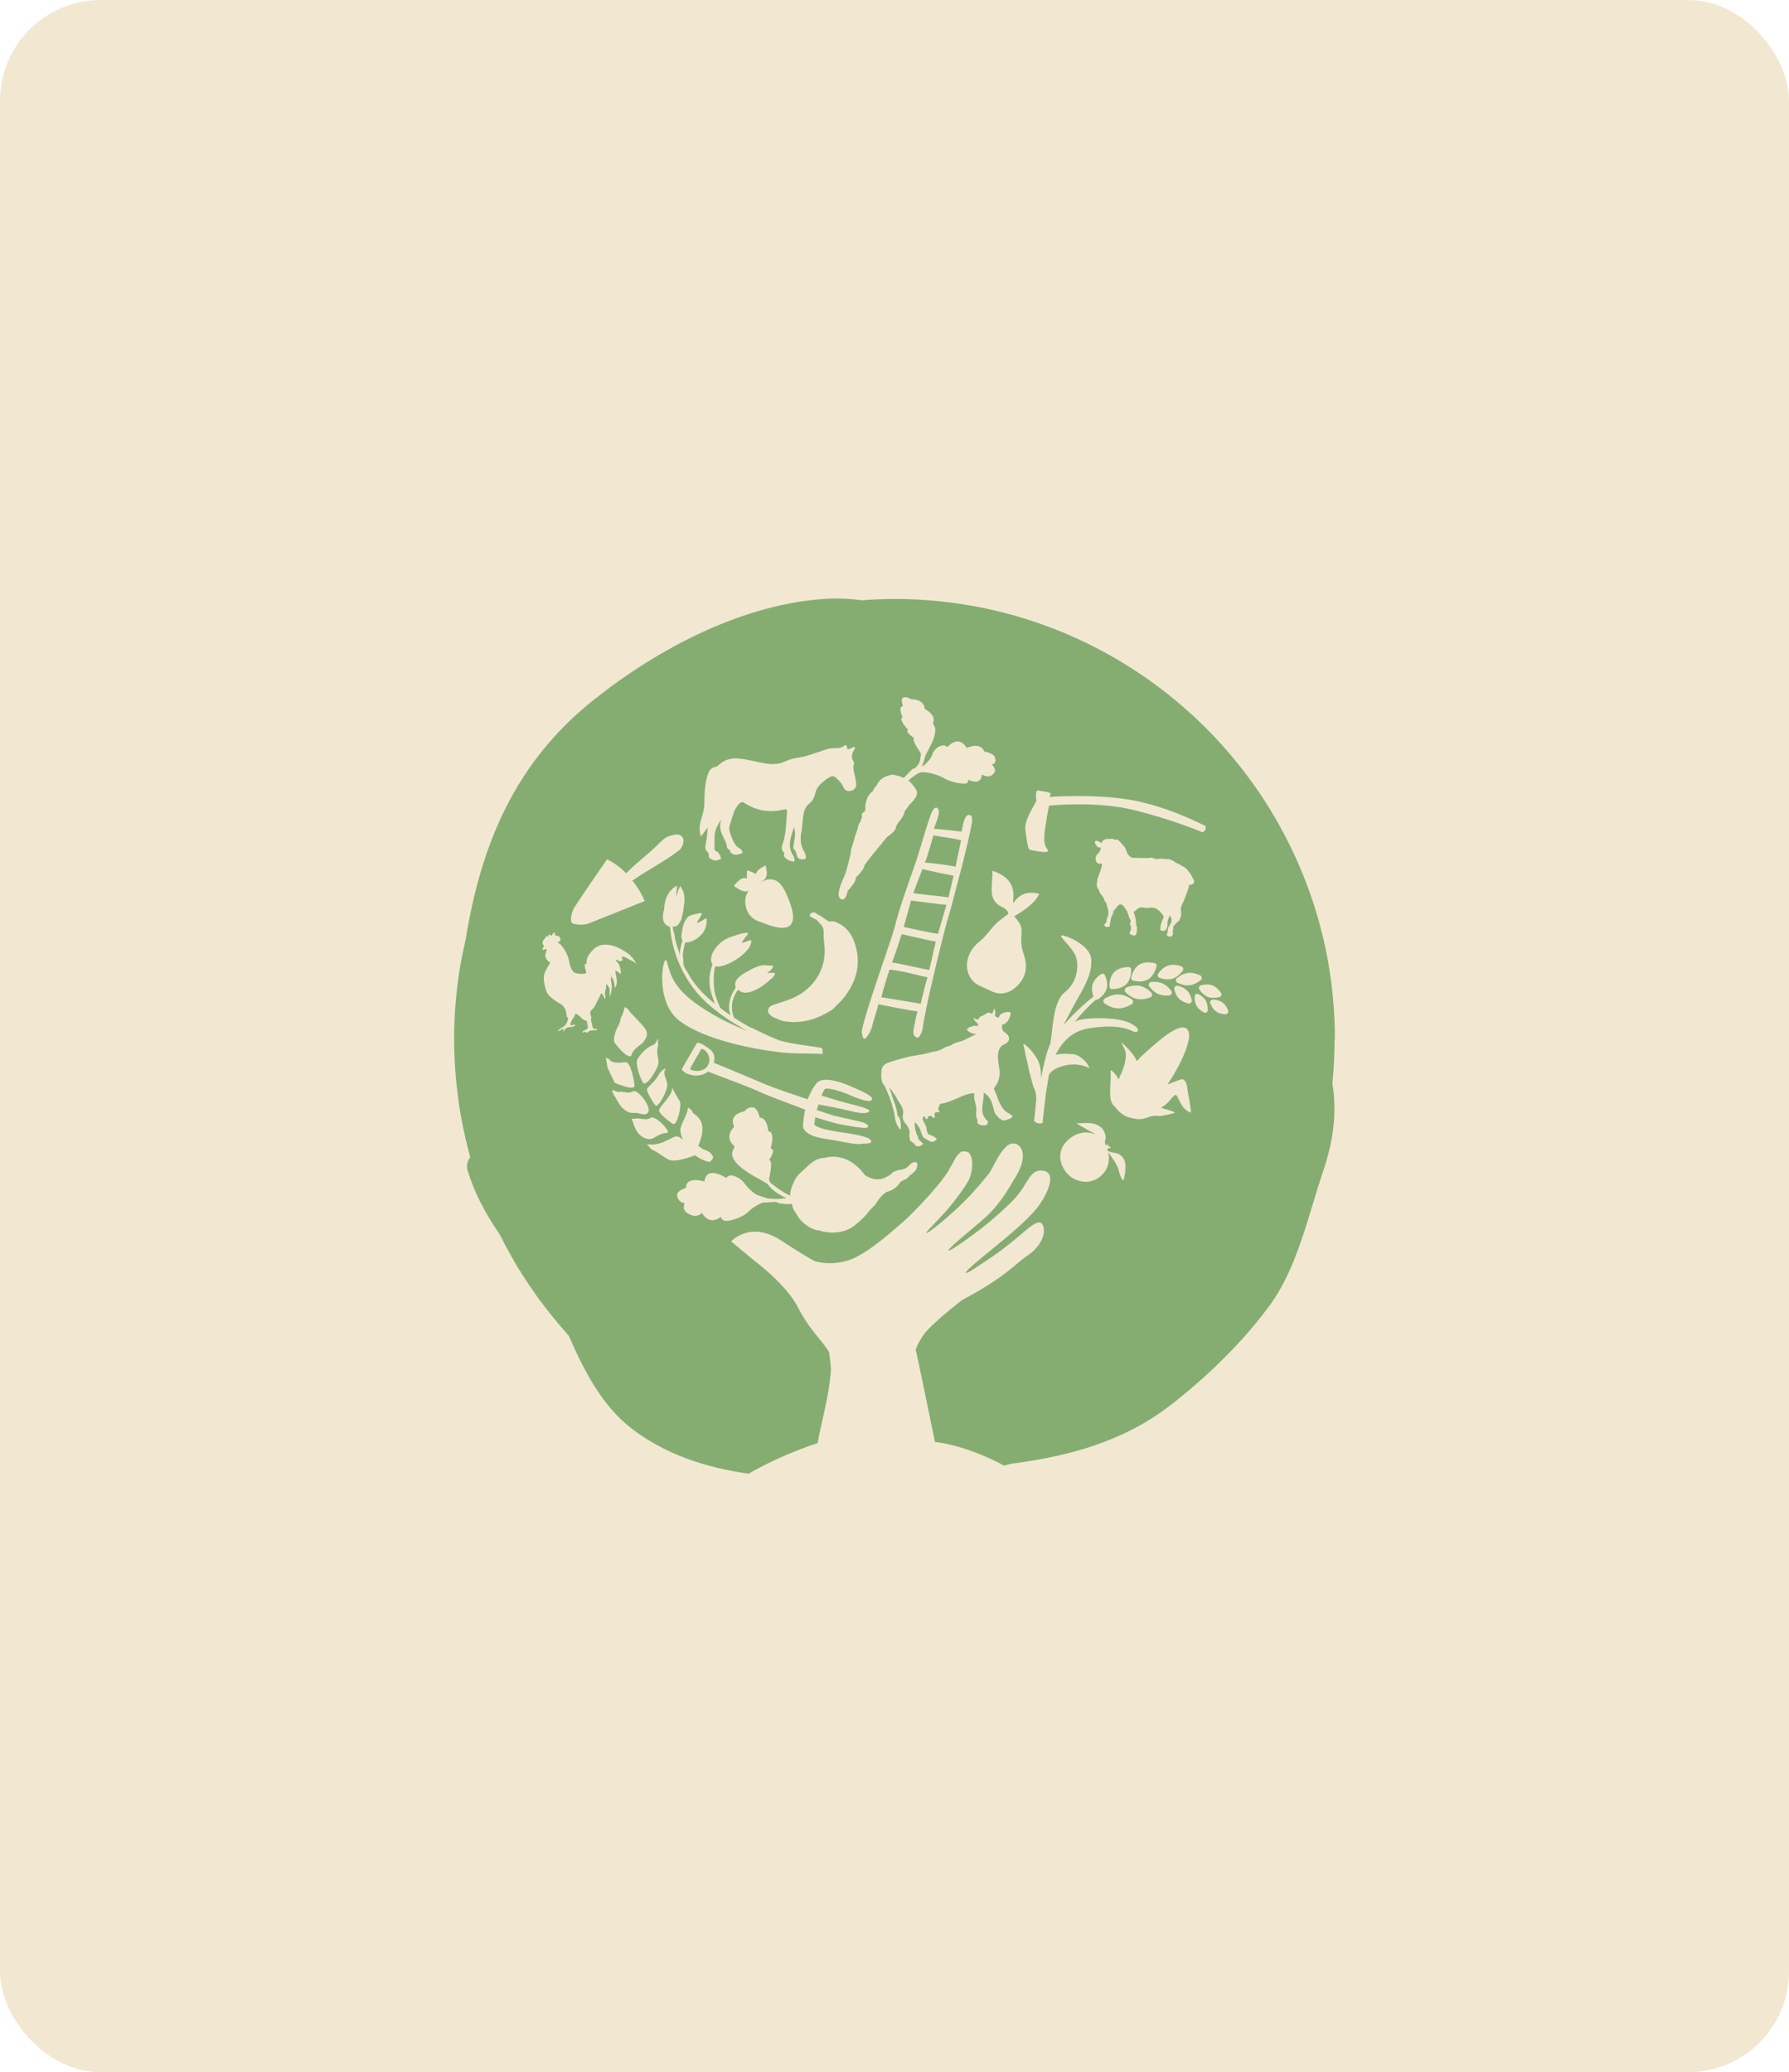 <?xml version="1.0" encoding="UTF-8" standalone="no"?>
<svg
   width="234"
   height="271"
   viewBox="0 0 234 271"
   fill="none"
   version="1.1"
   id="svg6"
   sodipodi:docname="image5.svg"
   inkscape:version="1.1.2 (0a00cf5339, 2022-02-04)"
   xmlns:inkscape="http://www.inkscape.org/namespaces/inkscape"
   xmlns:sodipodi="http://sodipodi.sourceforge.net/DTD/sodipodi-0.dtd"
   xmlns="http://www.w3.org/2000/svg"
   xmlns:svg="http://www.w3.org/2000/svg">
  <defs
     id="defs10" />
  <sodipodi:namedview
     id="namedview8"
     pagecolor="#ffffff"
     bordercolor="#666666"
     borderopacity="1.0"
     inkscape:pageshadow="2"
     inkscape:pageopacity="0.0"
     inkscape:pagecheckerboard="0"
     showgrid="false"
     inkscape:zoom="1.0834715"
     inkscape:cx="205.35842"
     inkscape:cy="236.27755"
     inkscape:window-width="1600"
     inkscape:window-height="828"
     inkscape:window-x="0"
     inkscape:window-y="0"
     inkscape:window-maximized="1"
     inkscape:current-layer="svg6"
     units="px"
     width="234px" />
  <rect
     style="fill:#f2e8d1;fill-opacity:1;stroke-width:2.043"
     id="rect36"
     width="234"
     height="271"
     x="0"
     y="0"
     ry="13.183" />
  <g
     style="fill:none"
     id="g1938"
     transform="translate(59.172,78.271)">
    <path
       d="m 62.384,48.572 c 0.137,-0.533 0.669,-3.018 0.847,-3.701 -0.437,-0.041 -3.852,-0.847 -4.466,-0.97 -0.396,1.27 -0.82,2.527 -1.27,3.756 0.096,-0.027 0.178,-0.041 0.232,-0.027 0.41,0.041 3.988,0.874 4.671,0.942"
       fill="#85ad72"
       id="path1911" />
    <path
       d="m 62.124,49.528 c -0.833,-0.137 -3.77,-0.97 -4.958,-0.983 -0.123,0.341 -0.861,2.745 -1.065,3.606 0.096,0.027 4.78,0.751 5.149,0.861 0.014,-0.082 0.574,-2.417 0.888,-3.483"
       fill="#85ad72"
       id="path1913" />
    <path
       d="m 63.517,43.86 c 0.273,-0.956 1.024,-3.497 1.106,-3.811 -0.232,0.027 -4.193,-0.492 -4.63,-0.546 -0.26,0.915 -0.888,3.21 -0.956,3.442 0.191,0.055 3.018,0.697 4.425,0.901 0.027,0 0.027,0 0.055,0"
       fill="#85ad72"
       id="path1915" />
    <path
       d="m 32.486,58.993 c -0.164,0.382 -1.256,2.199 -1.379,2.472 -0.123,0.273 1.83,0.765 2.39,-0.56 0.533,-1.256 -0.833,-2.295 -0.997,-1.926"
       fill="#85ad72"
       id="path1917" />
    <path
       d="m 115.431,57.654 c 0,-5.968 -0.902,-11.719 -2.595,-17.127 -0.56,-1.803 -1.216,-3.565 -1.94,-5.286 -1.092,-2.581 -2.376,-5.067 -3.81,-7.444 -0.956,-1.584 -1.994,-3.114 -3.101,-4.589 -2.759,-3.701 -5.955,-7.048 -9.519,-9.984 C 93.045,12.05 91.57,10.944 90.027,9.906 83.894,5.768 76.929,2.777 69.431,1.233 65.688,0.468 61.796,0.059 57.821,0.059 c -1.434,0 -2.855,0.068 -4.261,0.178 C 52.126,0.031 50.637,-0.051 49.08,0.031 38.113,0.619 26.913,6.533 18.473,13.266 8.147,21.488 3.736,32.182 1.714,44.707 c -0.314,1.379 -0.601,2.759 -0.82,4.166 -0.437,2.854 -0.669,5.791 -0.669,8.768 0,0.874 0.027,1.734 0.068,2.595 0,0.26 0.027,0.519 0.041,0.792 0.041,0.656 0.082,1.311 0.15,1.967 0.041,0.423 0.082,0.833 0.137,1.256 0.055,0.519 0.123,1.038 0.191,1.557 0.068,0.464 0.137,0.929 0.219,1.407 0.041,0.246 0.082,0.492 0.137,0.738 0.314,1.735 0.71,3.455 1.175,5.136 -0.369,0.423 -0.56,1.024 -0.341,1.734 0.86,2.868 2.336,5.668 4.152,8.277 0.519,1.038 1.065,2.062 1.639,3.073 0.123,0.218 0.246,0.423 0.369,0.642 0.26,0.451 0.533,0.888 0.806,1.325 0.123,0.205 0.259,0.396 0.382,0.601 0.519,0.806 1.052,1.598 1.612,2.377 0.123,0.178 0.246,0.355 0.369,0.519 0.3,0.396 0.601,0.792 0.901,1.188 0.178,0.218 0.355,0.451 0.533,0.669 0.3,0.382 0.615,0.765 0.929,1.147 0.109,0.137 0.218,0.26 0.328,0.382 0.396,0.464 0.792,0.942 1.202,1.393 1.94,4.452 4.302,9.096 8.14,12.074 4.439,3.441 9.793,5.176 15.379,5.968 2.035,-1.202 5.709,-2.95 9.042,-4.002 0.26,-1.884 1.598,-6.474 1.734,-9.738 0,-0.205 -0.205,-2.076 -0.26,-2.171 C 48.247,96.853 46.704,95.665 45.174,92.66 43.644,89.669 39.492,86.596 39.492,86.596 l -3.032,-2.513 c 0,0 2.458,-2.772 6.488,-0.15 4.029,2.609 4.507,2.745 4.507,2.745 0,0 2.049,0.669 4.493,-0.178 2.445,-0.847 5.955,-4.084 6.856,-4.849 0.601,-0.505 2.964,-2.786 4.903,-5.176 0.3,-0.369 1.147,-1.475 1.379,-2.021 0.574,-0.847 0.697,-1.571 1.502,-2.117 0.437,-0.082 0.847,-0.027 1.052,0.246 0.546,0.683 0.437,2.499 -0.178,3.619 -0.546,0.997 -1.653,2.417 -2.377,3.305 -1.147,1.407 -3.237,3.373 -3.087,3.469 0.205,0.109 2.964,-2.144 4.89,-4.056 1.557,-1.53 2.759,-3.073 3.128,-3.51 0.806,-0.983 1.202,-2.554 2.431,-3.742 1.243,-1.188 3.36,0.369 1.311,3.824 -1.311,2.213 -1.994,3.346 -3.414,4.835 -1.325,1.393 -5.463,4.507 -5.45,4.944 0,0.246 2.677,-1.612 4.535,-3.073 1.352,-1.065 3.223,-2.759 4.07,-3.66 1.844,-1.953 1.967,-4.002 3.797,-3.701 2.021,0.314 0.205,3.756 -1.188,5.299 -1.175,1.298 -2.335,2.322 -4.056,3.756 -1.871,1.571 -4.958,3.947 -4.89,4.302 0.041,0.218 2.049,-1.161 3.701,-2.295 0.942,-0.642 2.281,-1.707 2.937,-2.254 1.639,-1.366 2.95,-2.704 3.428,-1.694 0.478,1.011 -0.218,2.827 -2.131,4.07 -0.669,0.437 -2.008,1.68 -3.264,2.581 -2.404,1.735 -5.163,3.141 -5.163,3.141 0,0 -4.043,3.114 -5.026,4.534 -0.983,1.421 -0.983,1.967 -1.052,1.994 0.068,-0.027 2.226,10.613 2.527,12.033 3.182,0.369 6.72,1.83 9.028,3.087 0.3,-0.082 0.615,-0.15 0.915,-0.232 7.457,-0.97 14.641,-2.841 20.897,-7.69 4.726,-3.66 9.492,-8.277 13.015,-13.125 3.565,-4.903 4.986,-11.732 6.911,-17.414 1.38,-4.097 1.831,-7.758 1.216,-11.527 0.191,-1.898 0.287,-3.838 0.287,-5.777 M 100.53,51.563 c 0.137,0.205 0.027,0.505 -0.219,0.56 -0.382,0.096 -0.956,0.178 -1.475,-0.014 -0.533,-0.205 -0.915,-0.642 -1.134,-0.97 -0.137,-0.205 -0.027,-0.505 0.219,-0.56 0.382,-0.096 0.956,-0.178 1.475,0.014 0.533,0.205 0.915,0.642 1.134,0.97 z M 85.834,40.705 C 85.67,40.486 85.615,40.213 85.574,39.926 85.506,39.79 85.424,39.653 85.315,39.544 85.288,39.462 85.26,39.394 85.233,39.312 85.206,39.243 85.192,39.175 85.165,39.107 84.974,38.888 84.796,38.643 84.632,38.397 c 0,-0.041 10e-5,-0.082 -0.027,-0.123 -0.055,-0.218 -0.205,-0.396 -0.301,-0.587 0,-0.137 -0.014,-0.273 -0.027,-0.41 0,-0.027 0.014,-0.041 0.027,-0.068 0.055,-0.178 0.055,-0.328 0.055,-0.492 0.041,-0.123 0.096,-0.246 0.123,-0.355 0.178,-0.478 0.383,-0.929 0.464,-1.42 0,0 0.014,-0.027 0.027,-0.041 0.027,-0.041 0.014,-0.082 0,-0.109 0,-0.027 -0.014,-0.055 -0.041,-0.082 -0.055,-0.027 -0.068,-0.041 -0.096,-0.041 -0.451,0.068 -0.656,-0.137 -0.697,-0.587 -0.027,-0.3 0.082,-0.505 0.287,-0.683 0.137,-0.137 0.232,-0.3 0.314,-0.478 0.027,-0.109 0.055,-0.219 0.096,-0.328 -0.014,-0.041 -0.068,-0.055 -0.164,-0.027 -0.137,0.027 -0.246,-0.041 -0.341,-0.15 -0.096,-0.123 -0.191,-0.246 -0.26,-0.382 -0.096,-0.15 -0.027,-0.314 0.123,-0.355 0.137,-0.027 0.587,0.177 0.683,0.341 0.191,-0.492 0.546,-0.601 1.024,-0.574 0.246,0.014 0.492,-0.109 0.697,0.109 0.014,0 0.055,0.014 0.068,0 0.342,-0.15 0.505,0.096 0.683,0.3 0.15,0.178 0.328,0.328 0.478,0.505 0.137,0.177 0.246,0.369 0.287,0.587 0.096,0.096 0.123,0.218 0.137,0.341 0.109,0.178 0.232,0.328 0.355,0.437 0.082,0.068 0.164,0.123 0.246,0.177 0.26,0.027 0.519,0 0.751,0.014 0.451,0.055 0.888,-0.027 1.338,0.041 0.246,-0.055 0.478,-0.096 0.738,0 0.123,0.041 0.273,0.082 0.423,0.137 0.396,-0.096 0.806,-0.109 1.216,0.014 0.369,-0.109 0.669,0.041 0.983,0.218 0.123,0.068 0.232,0.137 0.314,0.232 0.109,0.041 0.205,0.082 0.3,0.123 0.041,0.014 0.082,0.027 0.123,0.055 0.191,0.096 0.369,0.205 0.546,0.328 0.15,0.027 0.273,0.109 0.341,0.26 0.027,0 0.041,0.014 0.068,0.027 0.096,0.027 0.164,0.109 0.164,0.205 0.287,0.287 0.519,0.615 0.669,0.983 0,0 0,0 0,0.014 0.123,0.137 0.232,0.396 0.178,0.574 -0.068,0.205 -0.328,0.355 -0.533,0.328 -0.041,0 -0.082,-0.014 -0.123,-0.041 0,0.478 -0.232,0.888 -0.383,1.338 -0.177,0.533 -0.423,1.038 -0.642,1.543 -0.096,0.205 -0.027,0.451 0,0.683 0,0.096 0.014,0.177 0,0.26 0,0.246 -0.055,0.492 -0.191,0.683 0,0.164 -0.123,0.26 -0.273,0.369 -0.191,0.15 -0.328,0.341 -0.492,0.519 -0.082,0.082 -0.096,0.191 -0.082,0.314 0,0.15 1e-4,0.314 -0.123,0.437 0.164,0.096 0.096,0.232 0.068,0.369 -0.055,0.232 -0.26,0.328 -0.533,0.273 -0.246,-0.041 -0.301,-0.205 -0.205,-0.396 0.123,-0.232 0.027,-0.478 0.123,-0.71 0.096,-0.246 0.287,-0.423 0.382,-0.669 0.082,-0.191 0.055,-0.396 0.068,-0.601 -0.109,-0.123 -0.191,-0.273 -0.26,-0.423 0,0.055 0,0.109 -0.014,0.15 -0.15,0.328 -0.287,0.669 -0.26,1.038 0.027,0.26 -0.082,0.492 -0.191,0.71 -0.082,0.177 -0.314,0.218 -0.615,0.123 -0.178,-0.055 -0.137,-0.191 -0.123,-0.314 0.027,-0.464 0.15,-0.888 0.382,-1.298 0.027,-0.041 0.027,-0.068 0.041,-0.109 0.027,-0.027 0.041,-0.082 0,-0.123 -0.218,-0.41 -0.833,-1.161 -1.393,-1.12 -0.027,-0.014 -0.041,-0.041 -0.068,-0.055 -0.055,0 -0.109,0 -0.164,0.014 -0.232,0.055 -0.478,0.068 -0.71,0.055 -0.246,-0.055 -0.492,-0.109 -0.738,-0.055 -0.205,0.041 -0.355,0.15 -0.478,0.3 -0.055,0.055 -0.123,0.109 -0.218,0.15 -0.109,0.055 -0.164,0.15 -0.109,0.287 0.218,0.492 0.273,1.011 0.287,1.557 0,0.027 0,0.068 0,0.068 0.041,0.041 0.068,0.068 0.096,0.109 0.014,0.205 0.014,0.41 0,0.615 -0.027,0.096 -0.068,0.205 -0.068,0.3 0,0.191 -0.15,0.26 -0.328,0.26 -0.15,0 -0.287,-0.055 -0.41,-0.123 -0.15,-0.082 -0.205,-0.191 -0.109,-0.342 0.191,-0.3 0.219,-0.601 0.041,-0.929 -0.014,-0.027 -0.027,-0.068 -0.027,-0.109 0,0 0,-0.027 0,-0.041 0,-0.027 0,-0.055 0.027,-0.082 0.123,-0.205 0.055,-0.369 -0.041,-0.546 -0.027,-0.055 -0.068,-0.123 -0.096,-0.191 -0.055,-0.232 -0.137,-0.451 -0.232,-0.669 0,-0.014 -1e-4,-0.027 -0.014,-0.055 -0.014,-0.082 -0.055,-0.15 -0.109,-0.191 -0.068,-0.109 -0.137,-0.218 -0.205,-0.328 -0.15,-0.205 -0.355,-0.505 -0.642,-0.451 -0.041,0 -0.096,0.027 -0.137,0.055 -0.096,0.055 -0.164,0.15 -0.232,0.26 -0.164,0.178 -0.328,0.369 -0.478,0.546 -0.041,0.205 -0.068,0.41 -0.164,0.574 -0.191,0.328 -0.218,0.642 -0.273,0.97 0,0.068 -0.082,0.137 -0.055,0.218 0.055,0.137 0.041,0.273 -0.137,0.3 -0.178,0.027 -0.382,0.082 -0.519,-0.109 -0.082,-0.109 -0.055,-0.218 0.055,-0.3 0.15,-0.109 0.191,-0.246 0.191,-0.423 0,-0.082 0.014,-0.177 0.055,-0.246 0.218,-0.41 0.218,-0.833 0.123,-1.229 m 3.046,8.905 c 0.123,-0.464 0.41,-1.256 1.065,-1.653 0.655,-0.396 1.489,-0.3 1.953,-0.205 0.205,0.041 0.342,0.246 0.287,0.464 -0.123,0.464 -0.423,1.256 -1.065,1.653 -0.656,0.396 -1.489,0.3 -1.953,0.205 -0.205,-0.041 -0.341,-0.246 -0.287,-0.464 z m -0.628,0.888 c -0.533,0.546 -1.366,0.656 -1.844,0.669 -0.218,0 -0.382,-0.164 -0.382,-0.369 0,-0.478 0.096,-1.311 0.628,-1.857 0.533,-0.546 1.366,-0.656 1.844,-0.669 0.218,0 0.396,0.164 0.382,0.369 0,0.478 -0.096,1.311 -0.628,1.857 z m -1.052,1.366 c 0.724,0.014 1.366,0.369 1.762,0.642 0.219,0.15 0.219,0.492 -0.013,0.628 -0.41,0.246 -1.065,0.56 -1.789,0.546 -0.738,-0.014 -1.366,-0.369 -1.762,-0.642 -0.218,-0.15 -0.218,-0.492 0.014,-0.628 0.41,-0.246 1.065,-0.56 1.789,-0.546 z m 0.956,-0.287 c -0.205,-0.205 -0.137,-0.533 0.137,-0.642 0.423,-0.164 1.065,-0.328 1.707,-0.191 0.655,0.137 1.175,0.546 1.489,0.861 0.205,0.205 0.137,0.546 -0.137,0.642 -0.423,0.164 -1.065,0.328 -1.707,0.205 -0.655,-0.137 -1.175,-0.546 -1.489,-0.861 m 3.087,-0.778 c -0.164,-0.232 -0.014,-0.56 0.273,-0.587 0.396,-0.041 0.956,-0.027 1.475,0.205 0.519,0.232 0.888,0.642 1.134,0.97 0.164,0.232 0.014,0.56 -0.273,0.587 -0.396,0.041 -0.956,0.027 -1.475,-0.205 -0.519,-0.232 -0.888,-0.642 -1.133,-0.97 z M 92.499,49.61 c -0.232,-0.082 -0.314,-0.369 -0.177,-0.56 0.26,-0.355 0.71,-0.861 1.338,-1.052 0.628,-0.191 1.284,-0.041 1.694,0.109 0.232,0.082 0.314,0.369 0.178,0.56 -0.26,0.355 -0.71,0.861 -1.339,1.052 -0.628,0.191 -1.284,0.041 -1.707,-0.109 m 2.295,0.027 c 0.328,-0.26 0.847,-0.601 1.461,-0.669 0.615,-0.068 1.188,0.137 1.571,0.328 0.246,0.123 0.273,0.451 0.068,0.615 -0.328,0.26 -0.847,0.601 -1.461,0.669 C 95.804,50.648 95.231,50.443 94.848,50.252 94.602,50.129 94.575,49.801 94.78,49.624 M 76.628,25.108 c 0.41,0.096 1.721,0.232 1.625,0.423 -0.096,0.205 -0.15,0.423 -0.15,0.423 0,0 5.504,-0.437 10.366,0.341 4.849,0.792 9.41,3.169 9.875,3.374 0.464,0.205 0,0.997 -0.3,0.874 -0.287,-0.123 -4.261,-1.762 -9.096,-2.923 -4.835,-1.161 -10.899,-0.533 -10.899,-0.533 0,0 -0.219,0.847 -0.519,3.005 -0.3,2.158 0.055,2.295 0.369,2.827 0.314,0.533 -2.295,0 -2.445,-0.109 -0.15,-0.109 -0.396,-1.42 -0.519,-2.677 -0.137,-1.256 1.489,-3.51 1.448,-3.715 -0.041,-0.191 -0.164,-1.407 0.246,-1.311 z m -23.273,4.097 c 0.082,-0.191 0.164,-0.396 0.232,-0.587 -0.164,-0.41 0.123,-0.642 0.314,-0.751 0.041,-0.096 0.082,-0.191 0.123,-0.287 -0.041,-0.205 -0.041,-0.587 0.15,-1.216 0.205,-0.656 0.56,-0.997 0.806,-1.147 0.137,-0.3 0.314,-0.587 0.533,-0.82 0.055,-0.096 0.109,-0.205 0.191,-0.328 0.492,-0.82 1.83,-1.038 1.83,-1.038 0,0 0.738,0.082 1.502,0.437 0.369,-0.382 1.024,-1.079 1.202,-1.216 h 0.15 c 0.942,-0.615 0.792,-1.543 0.888,-1.748 0,0 0.041,-0.218 -0.096,-0.423 -0.137,-0.191 -1.134,-1.612 -0.779,-1.817 0,0 -1.27,-0.833 -0.778,-1.065 0,0 -1.393,-1.502 -0.724,-1.68 0,0 -0.683,-1.325 0.041,-1.461 0,0 -0.505,-1.257 0.328,-1.12 -0.055,0 -0.109,-0.014 -0.15,-0.014 0.164,-0.055 0.451,0 0.901,0.26 0,0 1.639,-0.096 1.776,1.27 0,0 1.516,0.697 1.079,1.817 -0.109,0.273 0.478,0.26 0.232,1.461 -0.246,1.202 -1.134,2.458 -1.256,2.896 -0.027,0.109 -0.164,0.669 -0.396,1.188 0,0.041 -0.014,0.096 -0.027,0.15 0.177,-0.096 0.3,-0.178 0.355,-0.219 0.437,-0.41 0.929,-0.942 1.024,-1.434 0.096,-0.478 1.202,-1.557 1.953,-0.888 0,0 1.407,-1.721 2.527,0.123 0,0 1.721,-0.874 2.295,0.464 0,0 1.202,0.218 1.379,0.738 0.178,0.519 0.027,0.901 -0.41,0.942 0,0 0.669,0.615 0.328,1.093 -0.369,0.519 -0.861,0.656 -1.625,0.232 0,0.273 -0.123,1.475 -1.83,0.669 0,0 0.273,0.574 -0.628,0.519 -0.901,-0.055 -1.899,-0.328 -2.581,-0.751 -0.683,-0.423 -2.54,-0.942 -3.169,-0.642 -0.451,0.219 -1.093,0.697 -1.393,0.997 0.615,0.464 1.27,1.543 1.106,1.612 0.082,0.437 -0.519,1.12 -1.024,1.612 -0.191,0.287 -0.41,0.574 -0.601,0.847 -0.014,0.451 -0.505,1.079 -0.833,1.461 -0.096,0.164 -0.177,0.314 -0.273,0.464 0.055,0.478 -0.628,1.024 -1.12,1.352 -0.164,0.177 -0.328,0.341 -0.478,0.533 -0.055,0.068 -0.109,0.137 -0.164,0.205 -0.096,0.137 -0.218,0.287 -0.355,0.437 -0.683,0.833 -1.366,1.653 -1.994,2.527 -0.055,0.546 -0.778,1.284 -1.079,1.557 -0.027,0.055 -0.068,0.096 -0.096,0.15 0.178,0.369 -1.038,1.68 -1.038,1.68 0,0 -0.26,1.584 -0.983,0.983 -0.56,-0.478 0.232,-2.254 0.601,-3.032 0.055,-0.137 0.096,-0.287 0.15,-0.423 0.055,-0.15 0.096,-0.314 0.137,-0.464 0.068,-0.287 0.15,-0.574 0.219,-0.833 0.096,-0.396 0.191,-0.792 0.273,-1.188 0,-0.369 0.123,-0.738 0.246,-1.024 0.109,-0.41 0.218,-0.82 0.341,-1.229 0.109,-0.328 0.219,-0.656 0.342,-0.983 0.027,-0.369 0.164,-0.642 0.314,-0.82 m 2.377,23.833 c -0.191,0.82 -0.464,1.543 -0.683,2.363 -0.219,0.874 -0.355,1.311 -0.915,1.994 -0.355,0.437 -0.505,-0.123 -0.56,-0.697 -0.109,-1.12 4.029,-12.606 4.248,-13.576 0.464,-2.062 1.871,-6.037 2.65,-8.236 0.778,-2.253 1.257,-4.179 2.035,-6.433 0,-0.027 0.014,-0.041 0.027,-0.055 0.137,-0.41 0.41,-1.065 0.724,-1.079 0.396,0 0.396,0.492 0.355,0.847 -0.041,0.423 -0.533,1.666 -0.615,1.912 0,0 3.073,0.3 3.606,0.382 0.068,-0.3 0.123,-0.587 0.191,-0.888 0.096,-0.423 0.342,-1.557 0.983,-1.243 0.478,0.246 0.027,1.721 -0.096,2.336 -0.137,0.82 -1.079,4.63 -1.393,5.723 -0.628,2.267 -0.833,3.414 -1.53,5.668 -0.369,1.188 -3.005,11.814 -3.251,14.273 0,0.041 -0.014,0.068 -0.041,0.109 -0.15,0.56 -0.56,1.448 -1.065,0.642 -0.219,-0.355 -10e-5,-1.065 0.068,-1.434 0.096,-0.56 0.232,-1.12 0.369,-1.68 -0.41,0 -4.862,-0.874 -5.135,-0.929 M 52.003,66.095 c 0.915,0.205 2.595,0.655 2.541,0.915 -0.055,0.26 -0.656,0.478 -2.445,0.027 C 50.678,66.682 48.671,66.3 47.892,66.163 l -0.246,0.738 c 0.587,0.191 1.803,0.587 2.226,0.724 0.574,0.164 3.469,0.724 4.015,0.956 0.546,0.232 0.861,0.738 -0.232,0.642 -1.106,-0.096 -2.267,-0.341 -3.1,-0.492 -0.642,-0.123 -2.349,-0.656 -3.087,-0.888 -0.068,0.437 -0.137,0.915 -0.123,0.942 0.41,0.628 3.155,0.956 4.671,1.202 1.776,0.3 2.786,0.587 2.773,1.038 0,0.341 -0.97,0.232 -1.106,0.273 -0.724,0.15 -1.912,-0.096 -3.455,-0.396 -1.42,-0.273 -3.729,-0.355 -4.33,-1.653 -0.082,-0.178 0,-0.628 0,-0.833 0,0 0.109,-0.929 0.246,-1.571 -1.079,-0.423 -4.958,-1.844 -5.832,-2.267 -1.188,-0.587 -5.34,-2.117 -6.87,-2.704 -0.137,0.109 -0.301,0.205 -0.478,0.287 -1.516,0.683 -3.059,-0.355 -2.936,-0.628 0.123,-0.273 1.68,-2.923 1.912,-3.319 0.246,-0.41 1.448,0.533 1.598,0.642 0.656,0.369 0.874,1.147 0.669,1.871 1.994,0.778 5.013,2.103 6.829,2.854 1.161,0.478 4.193,1.502 5.422,1.912 0.232,-0.519 0.519,-1.134 0.56,-1.202 0.137,-0.218 0.587,-0.956 0.82,-1.093 0.806,-0.505 2.336,-0.246 4.248,0.587 1.912,0.819 2.991,1.366 2.8,1.748 -0.191,0.396 -1.284,0.109 -2.786,-0.546 -1.502,-0.656 -3.128,-1.065 -3.373,-0.833 -0.123,0.109 -0.3,0.505 -0.451,0.861 0.874,0.273 2.991,0.901 3.701,1.065 M 37.648,38.124 c -0.423,-0.246 -0.41,-0.26 -0.847,-0.533 0.71,-0.82 1.133,-1.202 1.748,-0.97 -0.055,-0.287 -0.041,-0.628 0,-1.093 0.396,0.164 0.396,0.15 0.792,0.314 0.137,0.055 0.246,0.137 0.355,0.218 0.082,-0.478 0.505,-0.751 1.284,-1.161 0.068,0.423 0.082,0.423 0.137,0.833 0.068,0.519 -0.123,0.97 -0.574,1.243 -0.082,0.055 -0.15,0.109 -0.205,0.164 0.3,-0.178 0.615,-0.342 0.929,-0.396 1.53,-0.205 2.158,1.188 2.759,2.718 2.226,5.654 -3.196,3.005 -3.647,2.868 -1.147,-0.341 -1.857,-1.065 -2.035,-2.253 -0.109,-0.738 0.027,-1.352 0.423,-1.844 -0.341,0.15 -0.724,0.096 -1.106,-0.123 m 7.007,14.081 c 2.882,-1.339 4.398,-4.125 3.961,-7.143 -0.068,-0.464 -0.068,-0.942 -0.068,-1.407 0.014,-0.778 -0.342,-0.942 -0.792,-1.489 -0.205,-0.26 -0.874,-0.396 -1.038,-0.683 -0.068,-0.123 0.41,-0.765 0.983,-0.178 0.56,0.246 1.038,0.656 1.434,0.901 0.205,0.109 0.587,-0.014 0.806,0.055 1.298,0.437 2.117,1.352 2.568,2.554 1.024,2.704 0.464,5.245 -1.461,7.58 -0.451,0.533 -0.983,0.997 -1.338,1.366 -2.103,1.366 -4.152,1.899 -6.365,1.53 -0.505,-0.082 -0.956,-0.355 -1.434,-0.546 -0.082,-0.027 -0.15,-0.096 -0.219,-0.15 -0.26,-0.205 -0.492,-0.464 -0.396,-0.833 0.096,-0.369 0.423,-0.519 0.751,-0.628 0.86,-0.3 1.748,-0.533 2.581,-0.915 m 8.29,-32.028 c 0,0 -0.014,0 -0.027,-0.014 l 0.041,0.027 z m -20.023,7.334 c 0.041,-0.328 0.055,-0.642 0.055,-0.97 0.014,-1.216 0.082,-2.445 0.478,-3.606 0.164,-0.464 0.451,-0.847 0.997,-0.915 0.177,-0.027 0.287,-0.15 0.41,-0.26 0.738,-0.669 1.612,-0.929 2.595,-0.833 1.065,0.096 2.103,0.383 3.155,0.587 0.997,0.191 1.98,0.246 2.923,-0.205 0.587,-0.273 1.202,-0.437 1.844,-0.519 0.847,-0.109 1.625,-0.437 2.431,-0.683 0.697,-0.205 1.339,-0.546 2.103,-0.533 0.464,0 0.942,0.041 1.352,-0.314 0.164,-0.15 0.369,-0.109 0.355,0.205 0,0.273 0.15,0.287 0.355,0.191 0.109,-0.041 0.218,-0.096 0.328,-0.137 0.109,-0.041 0.218,-0.178 0.328,-0.068 0.109,0.109 0,0.218 -0.068,0.314 -0.273,0.519 -0.464,1.024 -0.068,1.571 0.055,0.068 0.068,0.205 0.041,0.3 -0.177,0.519 1e-4,0.997 0.109,1.489 0.096,0.396 0.15,0.792 0.191,1.188 0.027,0.396 -0.287,0.751 -0.669,0.833 -0.519,0.109 -0.819,-0.027 -1.011,-0.478 -0.164,-0.41 -0.465,-0.738 -0.765,-1.038 -0.505,-0.519 -0.655,-0.492 -1.256,-0.123 -0.068,0.041 -0.137,0.068 -0.191,0.109 -0.601,0.505 -1.256,0.942 -1.448,1.789 -0.109,0.505 -0.328,1.038 -0.738,1.352 -0.628,0.478 -0.778,1.12 -0.874,1.817 -0.096,0.683 -0.109,1.393 -0.246,2.076 -0.123,0.628 -0.096,1.284 0.123,1.899 0.123,0.355 0.382,0.669 0.464,1.052 0.096,0.437 -0.055,0.533 -0.492,0.519 -0.874,-0.027 -0.56,-0.929 -0.983,-1.27 -0.137,-0.096 -0.137,-0.26 -0.123,-0.41 0,-0.096 0,-0.177 0.027,-0.273 0.041,-0.273 0.082,-0.56 0.137,-0.833 0.068,-0.451 0.041,-0.888 -0.068,-1.448 -0.123,0.355 -0.219,0.587 -0.287,0.833 -0.314,0.97 -0.492,1.94 0.137,2.868 0.096,0.137 0.137,0.328 0.177,0.505 0.027,0.096 0.041,0.205 -0.027,0.3 -0.546,0 -1.12,-0.273 -1.366,-0.765 0.096,-0.15 0.109,-0.3 -0.014,-0.437 -0.328,-0.355 -0.273,-0.71 -0.137,-1.079 0.478,-1.352 0.451,-2.786 0.574,-4.179 0.055,-0.56 -0.26,-0.341 -0.833,-0.246 -1.707,0.314 -3.278,0 -4.753,-0.956 -0.328,-0.218 -0.574,-0.041 -0.806,0.26 -0.546,0.71 -0.656,1.256 -0.915,2.09 -0.123,0.396 -0.328,0.833 -0.219,1.256 0.15,0.601 0.383,1.188 0.683,1.735 0.15,0.246 0.3,0.41 0.505,0.519 0,0 0,0.014 0.014,0.014 0.273,0.082 0.451,0.369 0.546,0.642 -0.26,0.123 -0.505,0.246 -0.792,0.26 -0.191,0.014 -0.383,0 -0.56,-0.109 -0.109,-0.068 -0.205,-0.15 -0.314,-0.218 0,-0.014 0,-0.041 0.014,-0.055 0.027,-0.15 -0.041,-0.246 -0.191,-0.314 -0.177,-0.082 -0.246,-0.246 -0.26,-0.437 -0.096,-1.011 -1.229,-1.776 -0.738,-3.442 -0.355,0.464 -0.82,1.407 -0.847,1.967 -0.027,0.56 0,1.134 -0.027,1.694 0,0.287 0.109,0.478 0.423,0.546 0.205,0.218 0.328,0.478 0.423,0.765 0,0.041 0.027,0.068 0.041,0.109 -0.314,0.191 -0.669,0.328 -1.038,0.205 -0.205,-0.068 -0.492,-0.218 -0.587,-0.437 0,-0.246 0.041,-0.478 -0.178,-0.656 -0.3,-0.246 -0.3,-0.533 -0.232,-0.888 0.096,-0.478 0.287,-1.735 0.246,-2.295 -0.205,0.314 -0.601,0.929 -0.901,1.161 -0.055,-0.369 -0.123,-0.669 -0.123,-0.983 0,-1.052 0.41,-1.612 0.533,-2.65 m -2.568,12.497 c -0.068,0.533 -0.109,1.161 -0.314,1.68 0,0.082 0,0.15 -0.014,0.232 -0.123,0.314 -0.314,0.601 -0.519,0.861 -0.191,0.123 -0.423,0.191 -0.655,0.191 0.027,0.273 0.096,0.574 0.232,1.011 0.041,0.328 0.096,0.738 0.232,1.065 0,0.014 0,0.027 0,0.055 0.096,0.437 0.3,0.833 0.396,1.257 0.027,0.109 0.055,0.218 0.082,0.328 0,-0.287 0,-0.574 0.068,-0.833 0.055,-0.341 0.123,-0.669 0.26,-0.983 0,-0.041 0.014,-0.068 0.027,-0.109 -0.232,-0.287 -0.15,-0.778 -0.082,-1.161 0.109,-0.642 0.273,-1.407 0.765,-1.885 0.055,-0.055 0.082,-0.096 0.123,-0.123 0.027,-0.014 0.055,-0.027 0.068,-0.014 0.287,-0.164 0.601,-0.246 0.942,-0.287 0.205,-0.055 0.382,-0.096 0.574,-0.123 0.082,-0.014 0.137,0.082 0.109,0.15 -0.096,0.328 -0.505,0.806 -0.628,1.12 0.287,0.041 0.915,-0.437 1.134,-0.546 0.055,-0.027 0.15,0.014 0.15,0.082 0.027,0.765 -0.191,1.557 -0.765,2.103 -0.451,0.437 -1.298,1.011 -1.967,0.915 0,0 -0.027,0 -0.041,0 -0.109,0.273 -0.177,0.546 -0.218,0.792 -0.027,0.164 -0.082,0.437 -0.123,0.724 0,0.027 0,0.041 0,0.068 0,0.041 10e-5,0.082 -0.014,0.123 0.014,0.205 0.068,0.423 0.068,0.615 0,0.246 0.014,0.492 0.055,0.738 0.123,0.26 0.26,0.505 0.41,0.738 0.027,0.055 0.068,0.096 0.096,0.137 0.096,0.123 0.15,0.3 0.232,0.437 0.423,0.724 0.942,1.379 1.502,1.994 0.287,0.314 0.601,0.615 0.915,0.901 0.3,0.273 0.615,0.533 0.929,0.792 -0.191,-0.478 -0.382,-1.038 -0.546,-1.653 -0.382,-1.407 -0.055,-2.745 0.232,-3.51 -0.041,-0.055 -0.082,-0.109 -0.123,-0.178 -0.014,-0.027 -0.014,-0.055 0,-0.082 -0.287,-0.833 0.383,-1.789 0.929,-2.336 0.505,-0.519 1.024,-0.806 1.707,-1.024 0.642,-0.218 1.298,-0.492 1.994,-0.505 0.096,0 0.177,0.109 0.109,0.191 -0.341,0.355 -0.587,0.738 -0.819,1.161 0.369,-0.109 0.724,-0.26 1.106,-0.382 0.096,-0.027 0.164,0.027 0.164,0.123 -0.055,1.079 -1.448,2.103 -2.281,2.581 -0.478,0.273 -1.694,0.929 -2.417,0.683 -0.232,0.669 -0.273,1.762 -0.15,3.018 0.068,0.697 0.423,1.625 0.792,2.445 0.137,0.109 0.273,0.218 0.423,0.328 0.3,0.219 0.615,0.437 0.929,0.656 -0.655,-1.694 0.451,-3.319 0.669,-3.633 -0.342,-0.888 0.505,-1.53 1.188,-1.926 0.464,-0.273 0.956,-0.546 1.448,-0.751 0.328,-0.137 0.669,-0.246 1.024,-0.26 0.369,0 0.724,0.082 1.106,0.041 0.068,0 0.123,0.055 0.109,0.123 -0.096,0.41 -0.464,0.615 -0.778,0.861 0.314,0 0.615,-0.041 0.929,-0.014 0.055,0 0.137,0.055 0.109,0.123 -0.123,0.383 -0.478,0.642 -0.765,0.888 -0.505,0.423 -1.011,0.82 -1.584,1.12 -0.765,0.396 -1.817,0.751 -2.458,0.055 -0.164,0.178 -1.311,1.625 -0.587,3.592 v 0.041 c 0.205,0.137 0.41,0.273 0.628,0.41 0.3,0.191 0.601,0.369 0.915,0.546 0.137,0.082 0.287,0.164 0.423,0.246 0.068,0.041 0.137,0.068 0.205,0.109 0.055,0.027 0.164,0.055 0.191,0.096 0,-0.014 -0.027,-0.027 -0.027,-0.055 0.97,0.464 2.267,1.134 3.538,1.612 1.27,0.478 4.412,0.778 5.695,1.052 0.027,0.26 0.055,0.505 0.068,0.765 -1.379,-0.096 -3.565,0 -5.409,-0.205 -3.578,-0.41 -9.929,-1.584 -13.317,-4.125 -3.387,-2.54 -2.103,-9.001 -1.68,-7.799 0.423,1.188 0.451,3.005 3.606,5.368 1.98,1.475 4.507,2.8 6.993,3.756 -1.639,-0.847 -3.442,-1.994 -5.149,-3.497 -4.125,-3.647 -4.876,-8.345 -5.013,-10.134 -0.041,0 -0.068,-0.014 -0.109,-0.027 -0.956,-0.314 -0.929,-1.407 -0.669,-2.213 0.014,-0.437 0.082,-0.874 0.205,-1.298 0.109,-0.342 0.273,-0.669 0.464,-0.956 0.164,-0.232 0.396,-0.396 0.574,-0.615 0.15,-0.082 0.3,-0.164 0.451,-0.246 0.027,0.027 0.041,0.082 0,0.123 0,0 0,0 0,0.014 0,0 0,0.027 0,0.041 -0.027,0.369 -0.137,0.847 -0.096,1.256 0.123,-0.492 0.273,-0.97 0.533,-1.42 0.082,0.191 0.191,0.41 0.328,0.587 0.068,0.246 0.15,0.478 0.178,0.738 0.041,0.369 0.041,0.71 0,1.079 m -6.173,20.364 c 0.205,-0.492 1.147,-1.639 2.103,-1.967 0.287,-0.096 0.478,-0.464 0.628,-0.901 0,0.342 0,0.683 0.027,1.024 -0.3,0.765 0.055,1.625 0.055,2.185 0,0.628 -1.598,3.346 -2.049,2.595 -0.464,-0.751 -0.956,-2.431 -0.751,-2.923 m -0.778,-0.574 c 0,0 -0.109,0.041 -0.15,0.055 -0.451,0.109 -1.461,-0.997 -1.98,-1.707 -0.314,-0.437 0.068,-1.625 0.437,-2.267 0.178,-0.3 0.273,-0.642 0.328,-0.997 0.123,-0.232 0.232,-0.464 0.314,-0.724 0.082,-0.246 0.15,-0.492 0.218,-0.738 0.15,0.109 0.3,0.219 0.451,0.328 0,0 0.068,0.123 0.109,0.178 0.055,0.096 0.123,0.177 0.191,0.246 0.178,0.191 0.382,0.41 0.642,0.669 1.024,1.079 1.885,1.844 1.339,2.691 -0.123,0.177 -0.246,0.382 -0.369,0.574 -0.587,0.492 -1.325,0.861 -1.516,1.666 m 2.117,4.261 c 0.383,-0.451 1.093,-0.983 1.584,-1.953 0.123,-0.137 0.246,-0.287 0.383,-0.396 0.123,-0.096 0.26,-0.177 0.396,-0.246 -0.027,0.068 -0.041,0.123 -0.068,0.177 -0.273,0.697 0.15,1.038 0.287,1.844 0.137,0.806 -1.229,3.319 -1.571,2.813 -0.355,-0.492 -1.298,-1.912 -1.011,-2.24 z m 3.128,0.519 c 0.055,-0.164 0.109,-0.355 0.137,-0.574 0.137,0.369 0.3,0.71 0.533,1.038 0.164,0.355 0.396,0.628 0.478,0.888 0.15,0.492 -0.383,3.182 -0.997,2.786 -0.615,-0.396 -1.612,-1.229 -1.762,-1.666 -0.137,-0.423 1.216,-1.489 1.612,-2.499 M 16.055,40.254 c 1.202,-1.871 4.179,-6.146 4.179,-6.146 0,0 1.284,0.56 2.499,1.83 1.325,-1.379 2.964,-2.554 4.289,-3.893 0.382,-0.383 0.82,-0.82 1.311,-0.956 0.519,-0.15 1.229,-0.451 1.694,0.055 0.464,0.505 0.014,1.475 -0.342,1.762 -1.857,1.448 -4.07,2.554 -6.146,3.988 1.134,1.379 1.612,2.677 1.612,2.677 0,0 -5.258,2.103 -7.375,2.95 -0.546,0.219 -2.049,0.15 -2.172,-0.137 -0.246,-0.587 0.082,-1.584 0.437,-2.117 m 3.988,11.951 c 0,0 0,0.123 -0.055,0.137 -0.068,0 -0.068,-0.068 -0.096,-0.109 -0.082,-0.191 -0.15,-0.396 -0.3,-0.533 -0.055,-0.055 -0.123,-0.109 -0.164,0 -0.15,0.396 -0.382,0.765 -0.56,1.147 -0.15,0.328 -0.287,0.642 -0.574,0.888 -0.3,0.26 -0.314,0.437 -0.164,0.82 0.041,0.096 0.082,0.191 0.041,0.3 -0.055,0.137 -0.027,0.273 0,0.396 0.068,0.26 0.137,0.519 0.191,0.792 0.041,0.164 0.123,0.219 0.287,0.232 0.096,0 0.287,-0.041 0.287,0.068 0,0.123 -0.178,0.109 -0.287,0.109 -0.355,0 -0.71,0 -0.983,0.3 -0.055,0.055 -0.15,0.096 -0.15,-0.055 0,-0.082 -0.068,-0.068 -0.109,-0.055 -0.055,0.014 -0.123,0.055 -0.178,0.068 -0.068,0.014 -0.15,0.082 -0.191,0 -0.041,-0.082 0.055,-0.123 0.109,-0.164 0.109,-0.068 0.232,-0.123 0.341,-0.178 0.232,-0.123 0.273,-0.191 0.232,-0.451 -0.027,-0.191 -0.068,-0.382 -0.109,-0.574 -0.014,-0.109 -0.055,-0.164 -0.164,-0.178 -0.232,-0.027 -0.396,-0.15 -0.546,-0.314 -0.178,-0.205 -0.396,-0.369 -0.628,-0.519 -0.055,-0.041 -0.164,-0.123 -0.191,0.027 -0.041,0.218 -0.177,0.382 -0.3,0.56 -0.15,0.205 -0.26,0.451 -0.328,0.697 -0.041,0.123 0,0.205 0.15,0.178 0.123,-0.027 0.26,-0.055 0.383,-0.068 0.041,0 0.096,-0.041 0.123,0 0.027,0.068 -0.041,0.082 -0.068,0.109 -0.123,0.096 -0.273,0.177 -0.423,0.177 -0.382,0.014 -0.724,0.082 -0.97,0.41 0,0 -0.096,0.219 -0.109,0.219 -0.068,0.041 -0.027,-0.178 -0.014,-0.273 0,-0.055 0.055,-0.082 0.027,-0.15 -0.055,0.027 -0.109,0.068 -0.164,0.096 -0.137,0.068 -0.273,0.15 -0.41,0.218 -0.041,0.014 -0.096,0.041 -0.123,0 -0.041,-0.055 0.014,-0.096 0.055,-0.123 0.137,-0.096 0.273,-0.205 0.41,-0.287 0.41,-0.219 0.683,-0.533 0.778,-0.997 0.027,-0.137 0.137,-0.273 -0.068,-0.369 -0.027,-0.014 -0.041,-0.082 -0.055,-0.123 -0.027,-0.123 -0.055,-0.259 -0.068,-0.382 -0.068,-0.574 -0.3,-1.011 -0.847,-1.298 -0.396,-0.205 -0.751,-0.478 -1.093,-0.765 -0.232,-0.205 -0.464,-0.41 -0.601,-0.71 -0.246,-0.574 -0.369,-1.188 -0.396,-1.803 -0.014,-0.369 0.068,-0.71 0.26,-1.038 0.177,-0.3 0.341,-0.628 0.519,-0.929 0.055,-0.109 0.109,-0.218 -0.096,-0.218 -0.055,0 -0.109,-0.041 -0.137,-0.096 -0.246,-0.328 -0.464,-0.574 -0.287,-0.997 0.027,-0.068 0.068,-0.246 0.082,-0.328 0.082,-0.246 0,-0.314 -0.287,-0.164 -0.26,0.137 -0.273,-0.109 -0.123,-0.273 0.177,-0.287 0.096,-0.273 -0.055,-0.396 -0.041,-0.027 -0.041,-0.109 -0.041,-0.164 0,-0.205 0.055,-0.396 0.218,-0.533 0.068,-0.055 0.123,-0.123 0.164,-0.218 0.109,-0.26 0.109,-0.26 0.287,-0.055 0.041,-0.082 0.068,-0.15 0.109,-0.232 0.096,-0.164 0.177,-0.164 0.26,0 0.055,0.109 0.109,0.068 0.15,0 0.082,-0.096 0.15,-0.191 0.232,-0.287 0.041,-0.041 0.082,-0.096 0.15,-0.068 0.082,0.027 0.055,0.109 0.041,0.164 -0.055,0.15 0.027,0.191 0.15,0.219 0.123,0.014 0.246,0.055 0.355,0.109 0.15,0.082 0.26,0.314 0.232,0.478 -0.027,0.177 -0.164,0.232 -0.314,0.273 -0.027,0 -0.068,0 -0.082,0.041 0.164,0.109 0.341,0.191 0.464,0.341 0.546,0.656 0.942,1.379 1.079,2.226 0.068,0.41 0.191,0.792 0.423,1.134 0.082,0.109 0.164,0.218 0.3,0.273 0.451,0.15 0.901,0.177 1.352,0.109 0.109,-0.014 0.164,-0.096 0.137,-0.205 -0.041,-0.178 -0.082,-0.355 -0.137,-0.533 -0.041,-0.15 -0.055,-0.3 -0.027,-0.464 0,-0.041 0.027,-0.137 0.082,-0.082 0.178,0.137 0.123,-0.041 0.123,-0.096 -0.027,-0.642 0.3,-1.134 0.71,-1.584 0.519,-0.587 1.161,-0.874 1.939,-0.819 0.901,0.055 1.694,0.437 2.445,0.915 0.656,0.41 1.134,0.983 1.502,1.666 -0.383,-0.464 -0.765,-0.451 -1.257,-0.792 -0.478,-0.342 -0.833,-0.205 -0.778,-0.137 0.082,0.109 0.218,0.232 0.137,0.369 -0.082,0.137 -0.273,0.137 -0.41,0.109 -0.164,-0.041 -0.328,-0.205 -0.41,-0.109 -0.082,0.109 0.232,0.328 0.273,0.396 0.273,0.41 0.273,0.683 0.342,1.175 0,0.068 0.055,0.164 -0.014,0.205 -0.082,0.041 -0.123,-0.055 -0.164,-0.096 -0.123,-0.109 -0.437,-0.232 -0.519,-0.369 0.055,0.246 -0.055,0.123 0,0.369 0.109,0.464 0.218,0.915 0.15,1.393 -0.027,0.191 -0.082,0.382 -0.246,0.546 -0.041,-0.82 -0.164,-0.983 -0.505,-1.625 0,0.014 0,0.041 0,0.055 0.055,0.205 0.109,0.218 -0.027,0.41 -0.027,0.041 0,0.082 0.027,0.123 0.123,0.546 0.191,1.12 -0.055,1.953 -0.014,0.055 1e-4,0.123 -0.109,0.137 -0.027,-0.751 0.164,-1.011 -0.478,-1.571 0.123,0.71 -0.273,0.929 -0.096,1.639 0.014,0.055 0,0.123 0,0.191 m 0.055,7.826 c 0.137,0.055 0.287,0.109 0.423,0.164 0.082,0.123 0.15,0.205 0.232,0.26 0.464,0.3 1.27,0.246 1.926,0.164 0.656,-0.082 1.134,2.281 1.188,3.059 0.055,0.778 -2.595,-0.369 -2.595,-0.369 l -0.942,-1.994 C 20.221,60.919 20.166,60.482 20.057,60.058 Z m 2.472,6.815 c -0.847,-0.656 -0.97,-1.448 -1.366,-1.844 -0.096,-0.246 -0.191,-0.478 -0.314,-0.71 0.109,0.014 0.219,0.014 0.328,0.027 0.246,0.137 0.464,0.219 0.683,0.178 0.615,-0.109 1.079,0.314 1.734,-0.055 0.656,-0.355 2.185,1.734 2.09,2.486 -0.068,0.492 -0.41,0.656 -1.339,0.369 -0.519,-0.164 -0.942,0.218 -1.817,-0.451 z m 1.434,2.458 c -0.027,-0.068 -0.082,-0.137 -0.123,-0.205 -0.123,-0.341 -0.246,-0.724 -0.382,-1.079 0.068,0 0.137,0 0.205,-0.014 0.068,0 0.123,0 0.164,0 0.123,0 0.246,-0.027 0.369,-0.041 0.519,0.027 1.243,0.26 1.748,-0.068 0.642,-0.423 2.745,1.94 2.158,1.967 -0.587,0.027 -0.956,0.177 -1.734,0.642 -0.778,0.464 -1.912,-0.096 -2.417,-1.188 m 4.343,4.043 c -0.738,-0.369 -1.543,-1.093 -2.254,-1.339 -0.205,-0.232 -0.396,-0.464 -0.601,-0.697 1.857,0.396 3.264,-1.065 3.988,-0.997 0.205,0.027 0.464,0.205 0.751,0.464 -0.273,-0.519 -0.41,-1.216 -0.342,-1.502 0.219,-0.901 0.82,-1.666 0.997,-2.663 0,-0.041 0,-0.082 0,-0.109 0.164,0.15 0.342,0.287 0.519,0.437 0.123,0.56 0.683,0.451 1.161,1.393 0.533,1.065 -0.15,2.773 -0.355,3.223 0.082,0.055 0.178,0.109 0.273,0.15 0.164,0.218 0.451,0.314 0.724,0.41 0.492,0.178 0.792,0.492 0.97,0.901 0,0 0,0 0,0.014 -0.082,0.246 -0.246,0.451 -0.437,0.615 -0.669,-0.068 -1.379,-0.464 -1.953,-0.874 0,0 -2.513,1.038 -3.442,0.574 z m 32.451,1.188 c -0.137,0.205 -0.287,0.382 -0.492,0.574 -0.137,0.123 -0.273,0.218 -0.41,0.287 -0.137,0.191 -0.3,0.355 -0.492,0.478 -0.109,0.068 -0.205,0.109 -0.314,0.137 -0.15,0.096 -0.287,0.178 -0.437,0.26 -0.068,0.082 -0.123,0.178 -0.191,0.273 -0.41,0.574 -0.997,0.874 -1.639,1.038 -0.287,0.205 -0.546,0.423 -0.778,0.697 -0.246,0.287 -0.464,0.601 -0.656,0.929 -0.3,0.314 -0.601,0.615 -0.888,0.929 0,0.014 -0.027,0.027 -0.041,0.027 0,0.014 -0.014,0.027 -0.014,0.041 v 0.027 c -0.178,0.3 -1.024,1.147 -1.898,1.817 -0.41,0.3 -0.874,0.519 -1.379,0.656 -1.038,0.287 -2.199,0.218 -3.128,-0.096 -0.478,0 -1.052,-0.287 -1.366,-0.478 -0.587,-0.369 -1.27,-0.97 -1.598,-1.653 -0.014,-0.027 -0.041,-0.041 -0.055,-0.068 -0.109,-0.177 -0.218,-0.341 -0.26,-0.41 -0.15,-0.287 -0.246,-0.574 -0.314,-0.874 -0.546,0.096 -1.079,0 -1.625,-0.068 0,0 -0.027,0 -0.041,-0.014 -0.15,-0.068 -0.287,-0.123 -0.437,-0.164 -0.833,0.014 -1.666,0.109 -1.68,0.082 -0.697,0.246 -1.489,0.778 -1.885,1.188 -0.546,0.56 -1.557,0.997 -2.568,1.175 -1.011,0.178 -1.011,-0.505 -1.011,-0.505 -1.516,1.12 -2.336,-0.191 -2.486,-0.505 -0.655,0.574 -1.297,0.478 -2.008,-0.041 -0.669,-0.492 -0.246,-1.256 -0.246,-1.256 -0.533,0 -0.929,-0.396 -1.011,-0.997 -0.082,-0.601 1.188,-0.997 1.188,-0.997 -0.082,-1.571 2.39,-0.819 2.39,-0.819 0.26,-2.185 2.855,-0.464 2.855,-0.464 0.492,-0.833 1.953,0.109 2.322,0.628 0.369,0.519 0.983,1.202 1.721,1.598 0.027,0 0.055,0.027 0.082,0.041 0.178,0.027 0.355,0.096 0.519,0.178 0.218,0.068 0.478,0.15 0.751,0.232 h 0.027 c 0,0 0.068,0.014 0.096,0.014 0.546,0.027 1.188,0.137 1.762,0 0.191,0 0.382,-0.027 0.574,-0.055 -0.205,-0.096 -0.492,-0.246 -0.519,-0.26 -1.338,-0.71 -1.776,-1.393 -1.871,-1.502 -0.464,-0.492 -2.977,-1.461 -4.166,-2.868 -1.188,-1.407 0.027,-1.898 -0.287,-2.199 -1.366,-1.257 0.027,-2.499 0.027,-2.499 -0.82,-1.707 1.311,-2.008 1.311,-2.008 0.396,-0.423 0.71,-0.56 0.956,-0.533 -0.055,0 -0.123,0.027 -0.177,0.055 0.956,-0.369 1.243,1.298 1.243,1.298 1.011,-0.027 1.12,1.776 1.12,1.776 0.983,0.055 0.314,2.24 0.314,2.24 0.792,0.164 -0.205,1.502 -0.205,1.502 0.587,0.164 0.027,2.172 0,2.445 -0.027,0.273 0.177,0.546 0.177,0.546 0.164,0.15 1.584,1.257 2.595,1.694 0,-0.068 0,-0.137 0,-0.205 0,-0.041 -0.014,-0.068 -0.027,-0.096 0,-0.055 0.027,-0.123 0.041,-0.178 0.137,-0.683 0.396,-1.216 0.71,-1.83 0.246,-0.355 0.546,-0.642 0.888,-0.942 0.437,-0.369 0.792,-0.792 1.256,-1.12 0.478,-0.328 1.065,-0.601 1.625,-0.574 1.257,-0.355 2.636,-0.096 3.797,0.751 0.724,0.533 1.161,1.065 1.489,1.53 0.478,0.287 0.983,0.505 1.571,0.519 0.765,0.027 1.216,-0.314 1.776,-0.615 0.177,-0.218 0.396,-0.396 0.71,-0.505 0.314,-0.109 0.656,-0.109 0.97,-0.218 0.205,-0.055 0.383,-0.15 0.546,-0.287 0.273,-0.246 0.505,-0.601 0.901,-0.628 0.464,-0.041 0.41,0.423 0.26,0.86 M 73.105,67.939 c -0.273,0.123 -0.546,0.246 -0.833,0.3 -0.123,0.027 -0.177,0.027 -0.218,0 -0.041,0 -0.082,0 -0.137,-0.027 -0.109,-0.055 -0.232,-0.123 -0.328,-0.205 -0.068,0 -0.123,-0.041 -0.137,-0.137 -0.191,-0.191 -0.423,-0.369 -0.505,-0.628 -0.027,-0.041 -0.055,-0.096 -0.068,-0.177 -0.055,-0.232 -0.109,-0.464 -0.178,-0.697 -0.15,-0.519 -0.341,-1.024 -0.751,-1.407 -0.137,-0.137 -0.273,-0.26 -0.464,-0.341 0,0.15 0,0.273 0,0.396 0,0.451 -0.123,0.901 -0.164,1.352 -0.068,0.71 0.027,1.379 0.615,1.885 0.041,0.041 0.082,0.068 0.109,0.109 0,0.218 0.014,0.396 -0.273,0.519 -0.137,0.055 -0.423,0.027 -0.56,0 -0.232,-0.027 -0.396,-0.137 -0.533,-0.287 0,-0.109 0,-0.219 0,-0.328 -0.014,-0.178 -0.096,-0.328 -0.15,-0.492 -0.027,-0.178 -0.041,-0.342 -0.041,-0.519 0,0 0.014,0 0.027,0 0.055,-0.423 0,-0.847 -0.123,-1.27 -0.096,-0.382 -0.191,-0.765 -0.137,-1.161 0.014,-0.15 -0.027,-0.15 -0.15,-0.137 -0.697,0.082 -1.339,0.341 -1.967,0.628 -0.751,0.341 -1.53,0.655 -2.349,0.778 -0.082,0.164 -0.137,0.355 -0.205,0.533 -0.041,0.027 -0.068,0.068 -0.055,0.123 0,0 0,0.027 0.014,0.041 0.068,0.096 0.205,0.246 0.109,0.369 -0.055,0.082 -0.246,0.041 -0.314,0 -0.027,-0.014 -0.055,-0.014 -0.082,0 -0.041,0 -0.068,0.055 -0.082,0.096 -0.027,0.027 -0.055,0.068 -0.096,0.096 -0.014,0 -0.027,0.027 -0.041,0.041 0,0 0,0 -0.014,0.014 0,0.027 0,0.055 0.027,0.096 0.068,0.096 0.109,0.355 -0.027,0.396 -0.178,0.068 -0.246,-0.096 -0.342,-0.205 -0.027,-0.027 -0.041,-0.027 -0.068,-0.041 0,0 0,0 -0.014,0 -0.014,0 -0.027,0 -0.055,0 -0.082,0.027 -0.164,0.041 -0.246,0.068 -0.014,0 -0.027,0 -0.055,0 0,0 -0.014,0 -0.027,0 -0.027,0.014 -0.041,0.055 -0.027,0.096 0,0.082 1e-4,0.177 -0.055,0.232 -0.041,0.014 -0.096,0.027 -0.15,0.027 0,0 -0.123,-0.109 -0.137,-0.164 0,-0.014 0,-0.041 0,-0.055 0,-0.096 -0.082,-0.137 -0.164,-0.109 -0.041,0 -0.068,0 -0.109,0 -0.027,0.109 -0.068,0.232 -0.068,0.341 0.137,0.342 0.3,0.683 0.478,1.011 0.055,0.273 0.041,0.546 0.178,0.806 0.096,0.178 0.232,0.246 0.383,0.26 0.041,0.014 0.068,0.041 0.109,0.055 0.055,0 0.096,0.014 0.15,0.027 0.137,0.123 0.287,0.218 0.451,0.3 0.027,0.041 0.055,0.068 0.082,0.109 -0.014,0.041 -0.027,0.082 -0.027,0.109 -0.041,0.041 -0.096,0.082 -0.15,0.123 -0.342,0.273 -0.587,0.178 -0.929,-0.041 -0.218,-0.137 -0.451,-0.205 -0.628,-0.396 -0.191,-0.205 -0.232,-0.492 -0.328,-0.751 -0.137,-0.423 -0.369,-0.792 -0.669,-1.12 -0.027,-0.027 -0.055,-0.068 -0.096,-0.055 -0.041,0.014 -0.027,0.068 -0.027,0.096 -0.014,0.355 0.027,0.697 0.123,1.038 0.082,0.287 0.178,0.546 0.3,0.792 -0.014,0.055 -0.014,0.109 0.014,0.164 0.109,0.177 0.246,0.3 0.396,0.451 0.082,0.055 0.164,0.123 0.232,0.205 v 0.082 c -0.123,0.096 -0.246,0.191 -0.382,0.246 -0.164,0.068 -0.355,0.041 -0.533,0 -0.096,-0.123 -0.164,-0.26 -0.287,-0.355 -0.123,-0.109 -0.287,-0.164 -0.41,-0.287 -0.027,-0.027 -0.041,-0.041 -0.055,-0.068 -0.123,-0.369 -0.137,-0.765 -0.068,-1.161 -0.096,-0.382 -0.26,-0.738 -0.533,-1.052 -0.328,-0.355 -0.451,-0.738 -0.342,-1.216 0.082,-0.396 -0.027,-0.765 -0.218,-1.12 -0.137,-0.246 -0.3,-0.478 -0.451,-0.71 -0.205,-0.437 -0.505,-0.861 -0.765,-1.243 -0.123,-0.177 -0.273,-0.341 -0.423,-0.519 v 0.014 c 0.027,0.027 0.041,0.055 0.068,0.082 0.041,0.137 0.615,1.857 0.669,1.98 0.191,0.533 0.355,1.065 0.41,1.639 0,0.055 0.027,0.082 0.068,0.109 0.137,0.137 0.218,0.3 0.273,0.492 0.096,0.383 0.096,0.765 0.082,1.147 0,0.041 -1e-4,0.096 -0.041,0.109 -0.041,0 -0.055,-0.027 -0.082,-0.055 C 58.245,69.073 58.067,68.69 57.958,68.28 57.876,67.98 57.862,67.666 57.808,67.365 57.712,66.956 57.603,66.559 57.494,66.163 57.302,65.535 57.07,64.921 56.797,64.32 56.824,64.347 56.674,64.019 56.51,63.705 56.36,63.514 56.223,63.323 56.169,63.09 c -0.068,-0.3 -0.096,-0.697 -0.068,-0.997 0,-0.041 0,-0.068 0.014,-0.109 -0.027,-0.574 0.246,-1.079 0.956,-1.311 0.656,-0.218 1.311,-0.41 1.98,-0.587 0.26,-0.068 0.519,-0.137 0.765,-0.191 0.601,-0.109 1.216,-0.191 1.817,-0.314 0.369,-0.068 0.724,-0.164 1.065,-0.273 0.177,-0.027 0.369,-0.055 0.546,-0.096 0.533,-0.109 0.901,-0.341 1.325,-0.574 0.273,-0.068 0.533,-0.15 0.778,-0.287 0.068,-0.027 0.123,-0.068 0.178,-0.123 0.246,-0.082 0.492,-0.164 0.738,-0.26 0.205,-0.014 0.396,-0.096 0.574,-0.177 0.177,-0.068 0.341,-0.15 0.519,-0.26 0.26,-0.123 0.519,-0.232 0.765,-0.369 0.137,-0.068 0.273,-0.137 0.41,-0.26 -0.437,0.082 -0.765,-0.096 -1.065,-0.328 -0.205,-0.15 -0.191,-0.3 0.041,-0.423 0.369,-0.205 0.751,-0.328 1.175,-0.232 0.014,0 0.041,0.014 0.068,0.014 0,-0.109 0,-0.232 0,-0.341 -0.26,-0.137 -0.478,-0.396 -0.601,-0.71 0.055,-0.027 0.096,0.027 0.137,0.041 0.178,0.109 0.355,0.137 0.546,0.096 0.027,-0.096 0.068,-0.191 0.123,-0.273 0.082,-0.055 0.164,-0.096 0.246,-0.123 0.177,-0.055 0.328,-0.137 0.478,-0.246 0.109,-0.082 0.232,-0.164 0.369,-0.205 0.027,0 0.055,-0.014 0.068,-0.027 0.096,0.027 0.191,0.055 0.273,0.096 0.068,0 0.137,0.027 0.205,0.055 0.096,-0.164 0.164,-0.341 0.218,-0.533 0,-0.041 0,-0.096 0.055,-0.096 0.041,0 0.055,0.055 0.068,0.096 0.096,0.246 0.109,0.505 0.041,0.765 0,0.014 0,0.041 -0.014,0.055 0.082,0.082 0.164,0.137 0.287,0.177 0.096,0.027 0.164,0.055 0.218,0.109 0,-0.027 0.014,-0.055 0.014,-0.068 0.041,-0.178 0.109,-0.342 0.273,-0.451 0.287,-0.178 0.615,-0.273 0.956,-0.287 0.232,0 0.369,0.137 0.3,0.355 -0.177,0.56 -0.382,1.12 -1.038,1.311 -0.055,0.014 -0.096,0.041 -0.096,0.109 -0.014,0.3 0.014,0.574 0.246,0.792 0.137,0.137 0.314,0.232 0.451,0.369 0.369,0.396 0.314,0.901 -0.15,1.188 -0.055,0.027 -0.109,0.068 -0.178,0.096 -0.574,0.218 -0.806,0.683 -0.874,1.27 -0.055,0.574 0.041,1.147 0.137,1.707 0.177,0.997 0.055,1.926 -0.628,2.718 -0.055,0.068 -0.055,0.109 -0.027,0.191 0.109,0.246 0.218,0.492 0.314,0.751 0.164,0.437 0.314,0.901 0.546,1.311 0.232,0.396 0.492,0.765 0.901,1.011 0.205,0.123 0.437,0.232 0.601,0.41 0.055,0.068 0.068,0.109 -0.014,0.15 m 0.683,-17.141 c -1.079,1.065 -2.336,1.284 -3.674,0.56 -0.71,-0.382 -1.598,-0.615 -2.117,-1.188 -1.379,-1.53 -0.874,-3.811 0.861,-5.176 0.806,-0.642 1.407,-1.571 2.144,-2.322 0.423,-0.423 0.942,-0.765 1.639,-1.298 -0.096,-0.382 -0.369,-0.697 -0.861,-0.901 -0.901,-0.383 -1.366,-1.188 -1.339,-2.226 0.014,-0.833 0.082,-1.653 0.123,-2.499 2.199,0.765 2.978,1.98 2.663,4.097 l 0.096,0.068 c 0.751,-1.134 1.898,-1.571 3.346,-1.134 -0.446,0.956 -1.539,1.926 -3.278,2.909 1.052,1.284 1.011,1.284 0.915,3.21 -0.027,0.628 0.164,1.27 0.369,1.885 0.492,1.53 0.246,2.896 -0.888,4.015 z m 4.152,11.609 c -0.109,0.683 -0.41,2.499 -0.41,2.499 l -0.342,2.937 c -0.068,0.382 -0.068,0.628 -0.068,0.861 -0.328,0.177 -0.806,0.082 -1.134,-0.246 0.096,-0.778 0.232,-2.076 0.219,-2.117 0.096,-0.778 0.137,-1.352 -0.205,-2.131 -0.246,-0.574 -0.669,-2.336 -0.792,-2.937 -0.027,-0.137 -0.232,-1.093 -0.328,-1.407 -0.068,-0.355 -0.205,-1.161 -0.328,-1.489 0.41,0.068 1.42,1.188 1.857,2.008 0.355,0.642 0.492,1.339 0.492,2.472 0.355,-1.898 0.765,-3.537 1.229,-4.534 0.314,-2.021 0.355,-5.518 1.871,-6.692 1.748,-1.352 1.953,-3.797 1.311,-4.985 -0.656,-1.188 -2.062,-2.336 -1.748,-2.445 0.314,-0.109 3.756,1.12 3.906,3.128 0.15,2.008 -1.093,3.879 -2.267,5.996 -0.369,0.669 -0.874,1.653 -1.379,2.636 1.653,-1.926 3.455,-3.401 3.933,-3.77 -0.15,-0.41 -0.287,-0.997 -0.123,-1.557 0.191,-0.642 0.724,-1.106 1.093,-1.366 0.191,-0.137 0.465,-0.055 0.546,0.164 0.178,0.41 0.396,1.079 0.205,1.735 -0.191,0.656 -0.724,1.106 -1.093,1.366 -0.082,0.055 -0.191,0.082 -0.287,0.055 -0.396,0.328 -1.516,1.325 -2.8,2.937 0.082,-0.041 0.15,-0.096 0.232,-0.137 0.806,-0.437 5.081,-0.615 6.911,0.232 1.83,0.86 1.038,1.393 0.533,1.147 -0.505,-0.246 -1.967,-1.052 -5.928,-0.396 -2.472,0.41 -3.66,2.281 -4.248,3.455 0.656,-0.219 1.53,-0.137 2.267,-0.096 0.82,0.041 1.994,1.079 2.158,1.857 -0.191,-0.177 -1.598,-0.819 -3.346,-0.341 -0.888,0.246 -1.571,0.56 -1.94,1.175 M 87.869,75.806 c 0,0 -0.027,0.096 -0.055,0.137 -0.027,0.055 -0.041,0.123 -0.096,0.123 -0.068,0 -0.082,-0.068 -0.109,-0.109 -0.164,-0.287 -0.314,-0.587 -0.382,-0.915 -0.164,-0.724 -0.519,-1.338 -0.956,-1.926 -0.15,-0.205 -0.287,-0.423 -0.437,-0.656 -0.055,0.096 -0.014,0.164 0,0.232 0.109,0.956 -0.068,1.83 -0.724,2.54 -0.915,0.997 -2.062,1.27 -3.346,0.86 -1.27,-0.41 -2.24,-1.762 -2.254,-3.1 0,-0.888 0.382,-1.612 1.038,-2.199 0.519,-0.464 1.12,-0.792 1.803,-0.915 0.519,-0.096 1.024,-0.055 1.516,0.137 0.027,0.014 0.068,0.027 0.096,0.041 l 0.027,-0.055 c -0.778,-0.451 -1.571,-0.888 -2.349,-1.339 0,0 0.014,-0.014 0.027,-0.027 0.478,-0.027 0.97,-0.027 1.448,-0.041 0.656,0 1.229,0.177 1.748,0.587 0.096,0.109 0.177,0.205 0.273,0.314 0.137,0.273 0.287,0.533 0.3,0.847 0,0.137 0.014,0.287 -0.027,0.41 -0.082,0.219 -0.068,0.423 0,0.628 0.014,0.055 0.014,0.137 0.096,0.137 0.055,0 0.082,-0.068 0.109,-0.109 0.014,-0.027 0.041,-0.068 0.055,-0.096 0.068,0.027 0.068,0.082 0.068,0.137 0,0.123 0,0.232 0.178,0.191 0.082,-0.014 0.123,0.041 0.137,0.123 0.014,0.082 -0.041,0.123 -0.123,0.137 -0.014,0 -0.041,0 -0.055,0 -0.068,0.027 -0.205,-0.014 -0.205,0.109 0,0.123 0.041,0.232 0.178,0.287 0.205,0.082 0.423,0.15 0.656,0.177 0.901,0.109 1.434,0.642 1.516,1.543 0.055,0.601 -0.027,1.188 -0.164,1.776 m 8.714,-8.55 c -1.038,-0.451 -1.12,-0.97 -1.666,-1.912 -0.041,-0.082 -0.137,-0.328 -0.219,-0.369 -0.137,-0.068 -0.205,0 -0.314,0.096 -0.219,0.164 -0.369,0.396 -0.546,0.601 -0.328,0.382 -0.71,0.697 -1.147,0.929 0.191,0.137 2.226,0.56 1.721,0.71 -0.505,0.137 -1.776,0.437 -1.885,0.369 -0.833,-0.055 -1.065,0.014 -1.803,0.273 -0.697,0.246 -1.325,0.164 -2.049,-0.041 -0.423,-0.082 -0.86,-0.3 -1.311,-0.683 -0.232,-0.191 -0.41,-0.396 -0.56,-0.601 -0.341,-0.3 -0.615,-0.669 -0.697,-1.188 -0.191,-1.175 0.109,-2.404 0,-3.606 0,-0.082 0.096,-0.123 0.15,-0.082 0.396,0.328 0.697,0.724 0.888,1.161 0.164,-0.382 0.355,-0.751 0.478,-1.065 0.314,-0.751 0.478,-1.448 0.478,-2.24 0,-0.724 -0.861,-1.735 -0.464,-1.434 0.396,0.3 1.243,1.188 1.543,1.694 0.137,0.205 0.26,0.423 0.369,0.642 0.369,-0.396 0.628,-0.683 0.628,-0.669 2.035,-1.844 4.862,-4.452 5.9,-3.551 1.065,0.915 -0.929,4.944 -2.527,7.266 0.177,-0.027 1.789,-0.724 1.953,-0.669 0.697,0.205 0.601,1.311 0.751,1.912 0.218,0.956 0.41,2.499 0.342,2.458 M 96.269,52.956 c -0.369,-0.082 -0.861,-0.246 -1.229,-0.628 -0.369,-0.369 -0.546,-0.874 -0.615,-1.243 -0.055,-0.26 0.177,-0.492 0.437,-0.437 0.369,0.082 0.861,0.246 1.229,0.628 0.369,0.369 0.546,0.874 0.615,1.243 0.055,0.26 -0.177,0.492 -0.437,0.437 z m 2.527,0.901 c 0,0.246 -0.273,0.396 -0.492,0.287 -0.314,-0.164 -0.71,-0.437 -0.956,-0.86 -0.246,-0.423 -0.273,-0.915 -0.26,-1.257 0.014,-0.246 0.273,-0.396 0.492,-0.287 0.314,0.164 0.71,0.437 0.956,0.847 0.246,0.423 0.273,0.915 0.26,1.256 m 2.295,0.533 c -0.355,-0.014 -0.82,-0.096 -1.216,-0.382 -0.396,-0.287 -0.615,-0.71 -0.738,-1.038 -0.096,-0.26 0.096,-0.519 0.369,-0.505 0.355,0.014 0.819,0.096 1.215,0.382 0.396,0.287 0.615,0.71 0.738,1.038 0.095,0.246 -0.096,0.519 -0.369,0.505 z"
       fill="#85ad72"
       id="path1919" />
    <path
       d="m 65.552,36.266 c -0.082,0 -3.701,-0.778 -4.084,-0.874 -0.3,0.874 -1.134,2.937 -1.188,3.128 0.642,0.15 4.002,0.437 4.603,0.574 0.232,-0.942 0.464,-1.871 0.669,-2.827 z"
       fill="#85ad72"
       id="path1921" />
    <path
       d="m 66.535,31.609 c -1.038,-0.26 -3.333,-0.546 -3.619,-0.642 -0.055,0.191 -0.71,2.609 -1.106,3.578 0.574,0 3.551,0.383 4.002,0.533 0.246,-1.147 0.478,-2.308 0.724,-3.455"
       fill="#85ad72"
       id="path1923" />
  </g>
</svg>
